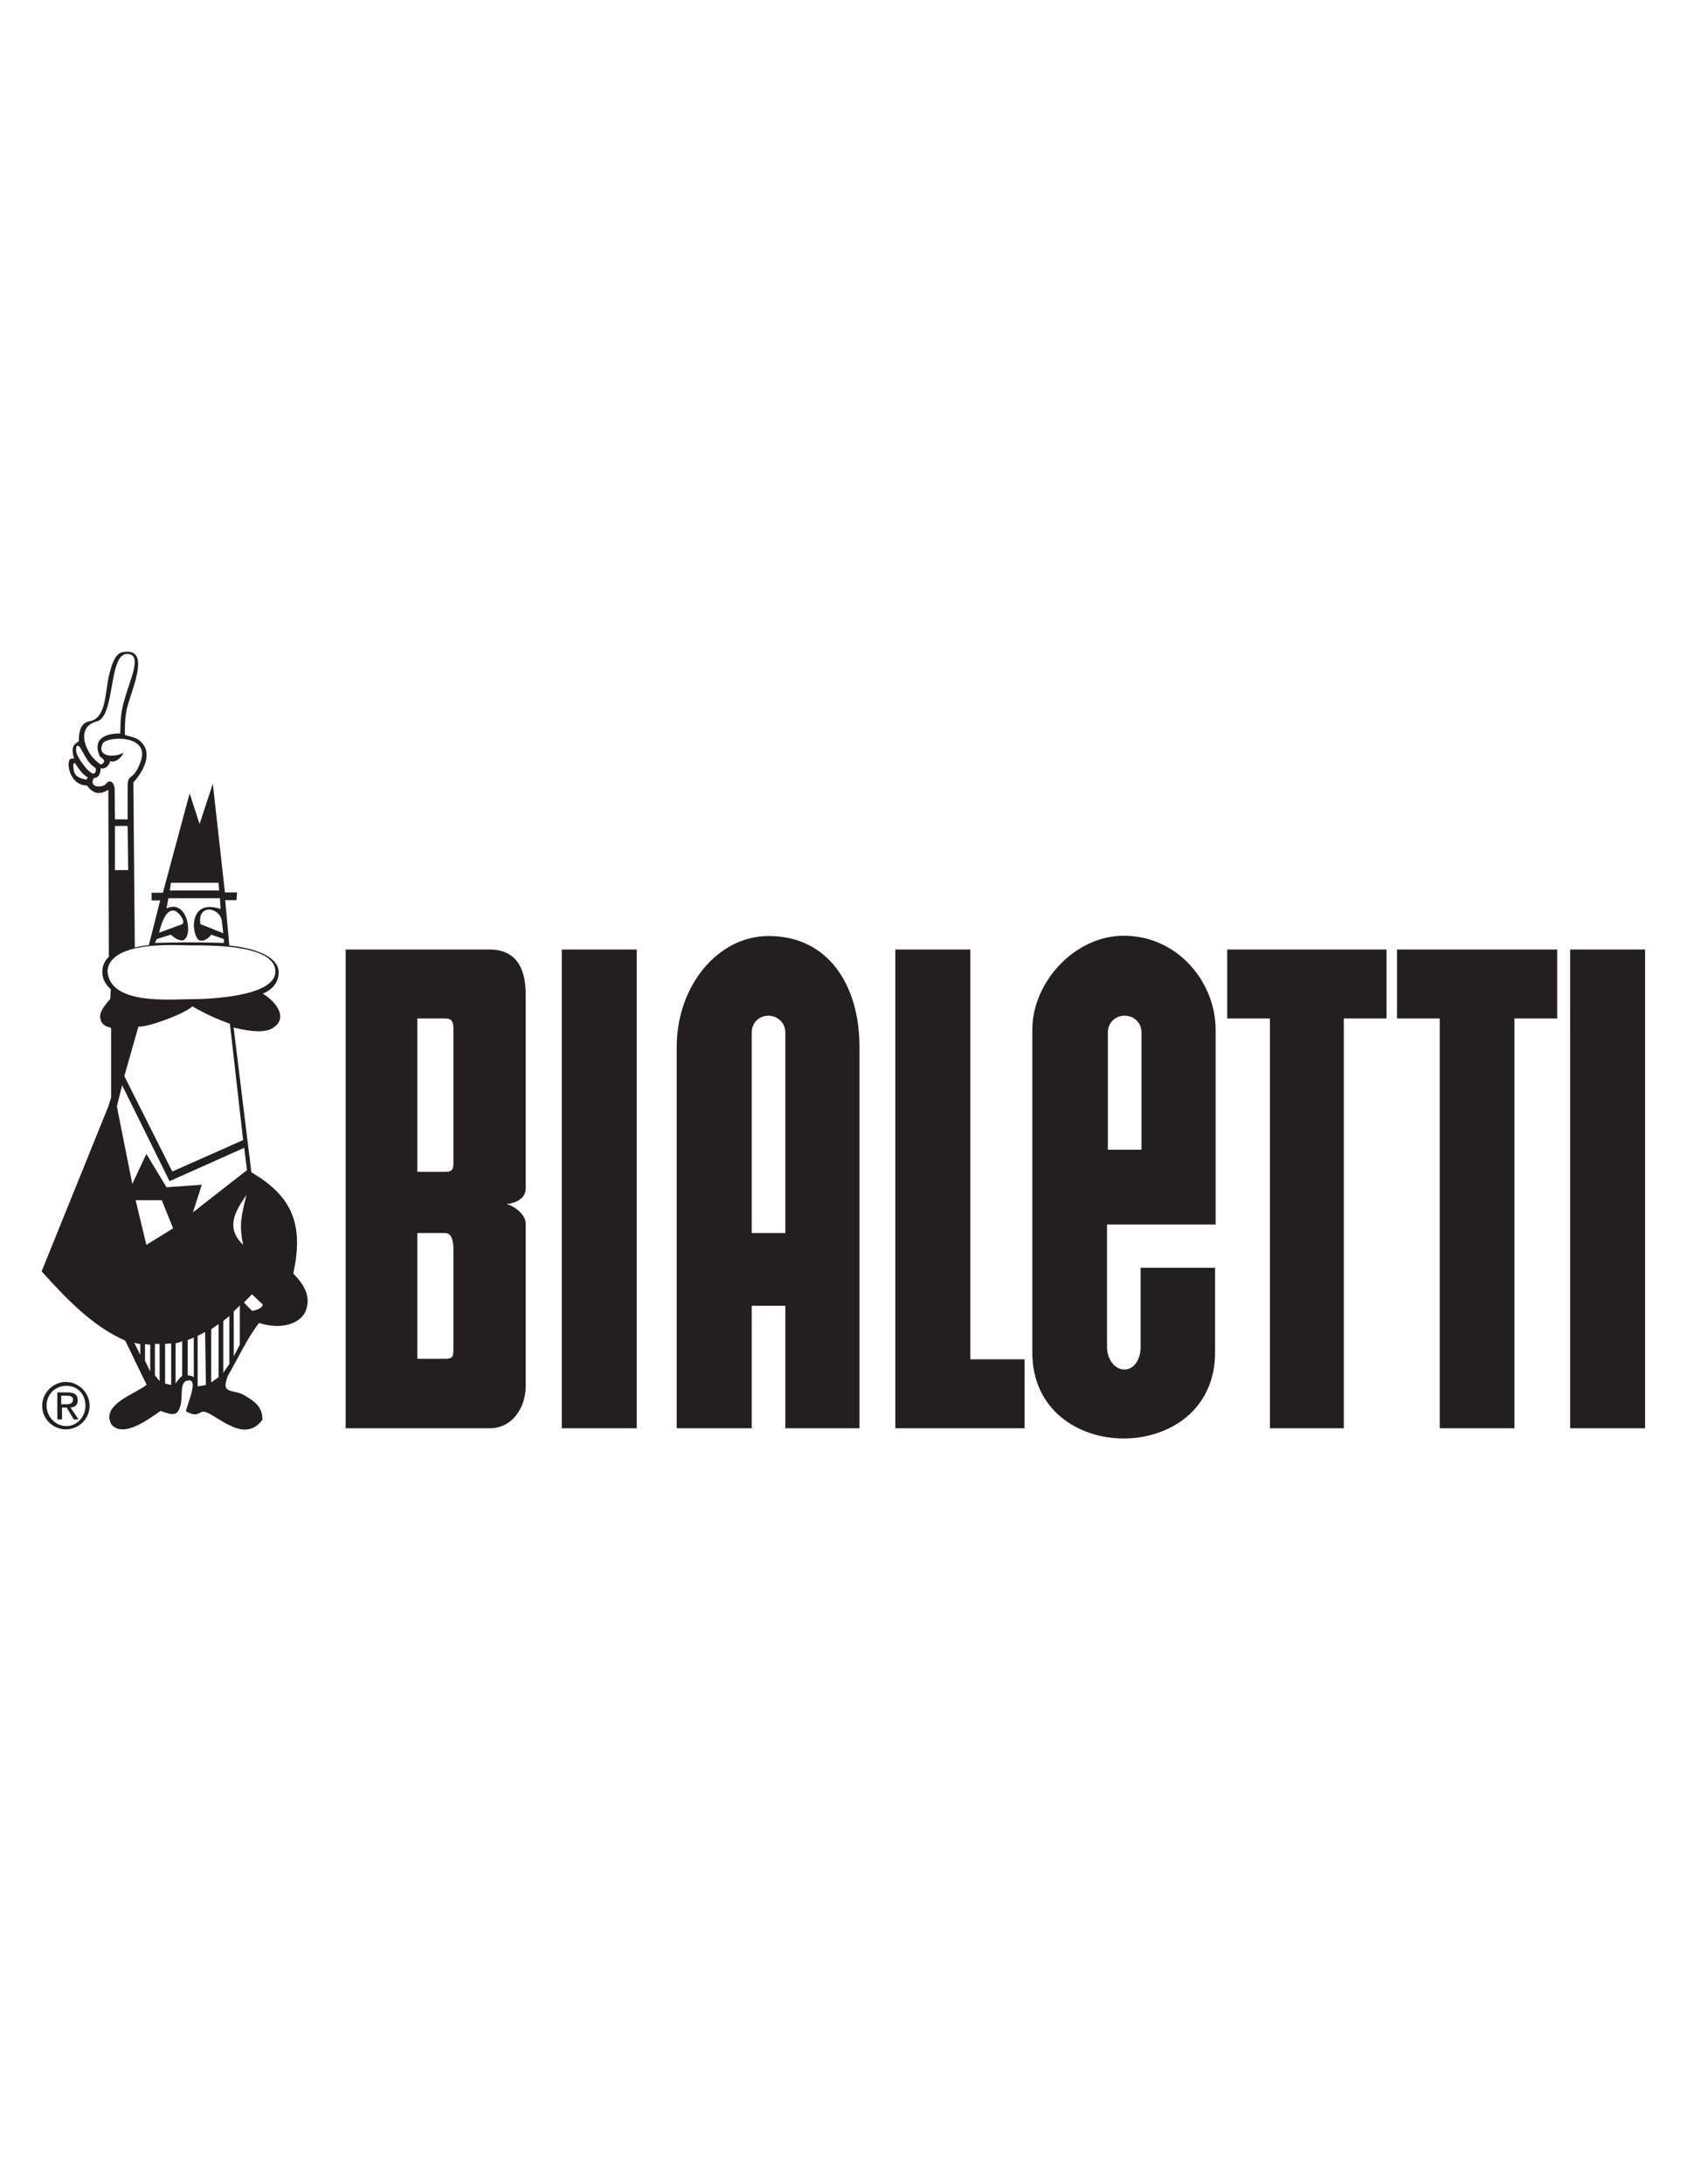<?xml version="1.0" encoding="utf-8"?>
<!-- Generator: Adobe Illustrator 25.3.0, SVG Export Plug-In . SVG Version: 6.00 Build 0)  -->
<svg version="1.1"
	 id="Layer_1" shape-rendering="geometricPrecision" image-rendering="optimizeQuality" text-rendering="geometricPrecision"
	 xmlns="http://www.w3.org/2000/svg" xmlns:xlink="http://www.w3.org/1999/xlink" x="0px" y="0px" viewBox="0 0 612 792"
	 style="enable-background:new 0 0 612 792;" xml:space="preserve">
<style type="text/css">
	.st0{fill:#231F20;}
	.st1{fill-rule:evenodd;clip-rule:evenodd;fill:#231F20;}
</style>
<g>
	<path class="st0" d="M460.7,517.9V369.3h-15.5v-25h57.8v25h-15.5v148.6H460.7z M371.7,517.9v-25H352V344.3h-27.2v173.6L371.7,517.9
		L371.7,517.9z M203.8,517.9H231V344.3h-27.2V517.9z M569.6,517.9h27.2V344.3h-27.2V517.9z M549.4,517.9V369.3h15.5v-25h-58.1v25
		h15.5v148.6H549.4z M151.4,369.3h10.1c2.6,0,3,1.4,3,4.2v47.4c0,3-0.2,4-3,4h-10.1V369.3z M151.4,447.1h10.1c2.6,0,3,3.5,3,6.3
		v35.3c0,3.3-0.2,4-3,4h-10.1V447.1z M177.6,517.9c8.9,0,13.1-8.4,13.1-15v-59.3c0-3.3-4.4-6.5-7-7c2.6-0.2,7-1.6,7-5.6v-70.6
		c0-7.2-2.1-16.1-13.1-16.1h-52.2v173.6L177.6,517.9L177.6,517.9z M272.7,447.1v-72.7c0-3.5,2.6-6.1,6.1-6.1c3.3,0,6.1,2.6,6.1,6.1
		v72.7H272.7z M311.8,379.6c0-22.2-11.2-40.2-33-40.2c-18.3,0-33.3,18-33.3,40.2v138.3h27.2v-44.4h12.2v44.4h26.9L311.8,379.6z
		 M401.9,416.9v-42.5c0-3.5,2.6-6.1,6.1-6.1c3.5,0,6.1,2.6,6.1,6.1v42.5H401.9L401.9,416.9z M441,459.7h-27.2v28.7
		c0,4.4-2.3,8.2-5.9,8.2c-3.5,0-6.3-3.7-6.3-8.2V444H441v-70.6c0-17.3-13.8-34.1-33.3-34.1c-17.8,0-33.2,16.8-33.2,34.1v117
		c0,41.6,66.3,41.6,66.3,0v-30.8L441,459.7L441,459.7z"/>
	<path class="st1" d="M15.3,509.7c0,5,4.1,8.6,8.6,8.6s8.6-3.6,8.6-8.6c0-4.8-4.1-8.6-8.6-8.6S15.3,504.9,15.3,509.7z M16.9,509.7
		c0-4.1,3.1-7.2,7.2-7.2c4.1,0,6.9,3.1,6.9,7.2c0,4.1-3.1,7.4-6.9,7.4C20.1,517.1,16.9,513.7,16.9,509.7z M20.8,514.7h1.7v-4.3h1.7
		l2.6,4.3h1.7l-2.9-4.3c1.7-0.2,2.6-1,2.6-2.6c0-1.9-1-2.9-3.6-2.9h-3.8L20.8,514.7L20.8,514.7z M22.2,506.1h2.1
		c1,0,2.2,0.2,2.2,1.4c0,1.4-1.2,1.7-2.6,1.7h-1.7L22.2,506.1L22.2,506.1z M81,338.4l-0.5-4.2c-0.5-5.3-9-6.7-7.8,0.9L81,338.4
		L81,338.4z M57.7,338.2l8.2-3c1.7-0.7-0.7-4.2-2.4-4.9C60.1,329.2,58.4,335.4,57.7,338.2L57.7,338.2z M61.6,322.9h17.9l-0.2-2.8H62
		L61.6,322.9L61.6,322.9z M62,338.9l-5.1,1.6l-0.7,1.4c0,0,7.5-0.2,12.6-0.2c4.8,0,12.4,0.2,12.4,0.2v-1.4l-4.6-1.6
		c-0.7,1.2-2.7,2.6-4.1,2.1c-2.9-0.7-4.8-15.5,7.5-11.4l-0.2-3.9H61.1l-0.7,3.7c7.8-3.7,9.9,10.7,5.8,11.6
		C65,341,63.7,340.5,62,338.9L62,338.9z M88.2,451.4c-1.5-7.4-0.7-10.2,1.2-18.1C85.3,439.3,81.7,445.1,88.2,451.4z M91.4,475.3
		c1,0,3.9-0.9,3.9-2.3l-3.9-3.7l-2.9,3L91.4,475.3z M48.7,486.9l2.2,4.4v-3.9L48.7,486.9z M84.8,491.8l2.2-4.2v-14.2l-2.2,2.1V491.8
		z M54.5,497.3v-9.7l-1.9-0.2v6L54.5,497.3z M81,497.8l2.2-3.2v-17.4L81,479V497.8z M68.1,498.7c0,0,0.5,0,1.2,0.2
		c0.7,0.2,1,0.5,1,0.5V485l-2.2,0.9V498.7z M56.2,498.7l1.7,2.1v-13.5h-1.7V498.7z M76.6,501.3l2.7-1.9v-19.3l-2.7,1.9V501.3z
		 M63.7,487.1v14.6c0,0,0.5-0.9,1.2-1.6c0.5-0.7,1.2-1.2,1.2-1.2v-12.5L63.7,487.1L63.7,487.1z M59.9,501.7l2.2,0.5v-15.1l-2.2,0.2
		V501.7L59.9,501.7z M72,502.7l2.7-0.5L74.4,483l-2.7,1.4v18.3H72L72,502.7z M69.6,362.3c6.1,0,30.3-0.9,30.3-10
		c0-9.7-22.8-9.5-30.8-9.5c-4.4,0-28.8-1.9-30.1,9C39.3,364.6,62,362.3,69.6,362.3L69.6,362.3z M45.1,390.2l17.4,34.6l25.7-11.4
		l-4.8-42.2c-4.6-1.6-9.2-3.7-13.6-6.3c-2.7,2.6-15.3,7.4-19.6,7.4L45.1,390.2z M70,439.6l19.6-15.3l-1-8.1l-27.1,12.1l-17.2-34.8
		l-1.9,7.7l5.6,28.1l5.1-10.9l7.3,12.1l12.8-0.9L70,439.6L70,439.6z M53.1,451.4l9.7-6l-4.1-10.2h-9.5L53.1,451.4L53.1,451.4z
		 M36.6,277.2c0.2,0.2,1.2-0.7,1.2-1.2c-0.2-0.9-1.2-1.4-1.5-1.6c-3.4-7.2,3.4-8.6,7.3-8.4c0.2-3,0-4.4,0.5-7.7
		c1.2-8.4,8-19.9,2.9-21.1c-8-1.9-4.8,22.5-11.9,24.4C26.7,263.7,31.5,274.4,36.6,277.2L36.6,277.2z M27.6,272.1
		c0,2.3,4.8,8.6,6.3,8.4c0.5,0,1.2-0.7,0.7-2.1c-2.9-1.6-4.1-5.3-5.8-7.7C27.6,269.8,27.6,271.2,27.6,272.1z M26.7,278.8
		c0.2,2.8,2.4,3.5,4.6,3.9c0.5-0.5,0.5-0.7,0.5-0.9c-1.7-0.7-3.6-3.5-4.6-5.1C26.2,276.7,26.7,278.3,26.7,278.8L26.7,278.8z
		 M41.7,297.1h4.6v-11.8c0-5.3,1.9-1.6,4.6-8.8c4.1-10.4-12.1-9.5-13.6-7c-2.4,5.1,4.1,5.1,7,3.7c1.5-1.2-1.5,3.9-4.4,2.8
		c0,0.7-1,3-3.4,2.6c0,2.3-1,3.5-2.4,3.5c-2.2,3.5,3.2,3.9,4.6,1.9c1-1.4,2.7-0.5,2.9,2.1L41.7,297.1L41.7,297.1z M41.7,315.5h4.8
		l-0.2-16h-4.6L41.7,315.5L41.7,315.5z M106.4,461.8c5.8,5.8,6.1,10.4,4.1,14.4c-2.7,4.4-9.5,5.8-16.5,3.5
		c-4.1,5.1-8,13.5-11.4,19.3c-2.7,7.2,2.2,4.2,6.8,7.4c3.9,2.3,5.8,4.4,5.8,8.4c-7.3,10-18.7-4.4-22.1-2.8c-2.4,1.4-3.2,0.9-5.6-0.2
		c0-1.9,5.3-12.8,0.2-11.1c-2.7,0.7-1.2,6.5-2.4,9.5c-1,3-2.4,3.2-7,1.4c-3.6,2.3-13.3,10.2-17.9,4.9c-3.9-7.4,9-11.1,12.8-14.4
		c-2.7-5.3-5.1-10.7-7.8-16c-12.1-5.3-21.6-15.5-30.3-25.1l24.2-59.8l1-3.2v-25.1c0-0.7-3.4-0.2-3.9-3.7c-0.5-2.1,1.5-4.6,3.6-7
		l0.2-3.5c-4.1-3.5-3.9-8.8-0.7-11.8l-0.2-60.5c-3.6,2.1-5.6,1.2-7.8-1.6c-6.3,0-7.5-8.4-6.1-9.5c1-0.5,1.2-0.2,1.5-0.2
		c-1.9-5.8,1.7-5.6,1.7-6.5c0-2.1,0.2-6.3,3.6-7c6.3-0.9,5.8-9.7,7.3-16.5c1-4.4,2.4-8.1,4.8-8.6c11.6-2.3,2.4,15.5,1.5,21.6
		c-0.5,3-0.5,5.1-0.5,8.4c2.9,0.9,5.6,0.9,7.5,4.9c1.5,4.6-1.9,9.5-4.4,12.3v2.1l0.5,57.8c1.7-0.5,3.4-0.7,5.1-0.9l4.1-16.2H55v-2.8
		h4.1l9.7-36l3.6,11.1l4.8-14.6l4.4,39.4H86l-0.2,2.8h-4.1l1.5,16.5c6.8,0.5,17.9,3.2,17.9,9.7c0,5.8-5.8,7.7-5.8,7.7
		c5.1,3,9.9,9.5,2.7,13c-4.1,1.4-9.2,0.2-13.3-0.7l0.2,1.2l6.3,51.3C106.9,434.2,110,445.1,106.4,461.8L106.4,461.8z"/>
</g>
</svg>
